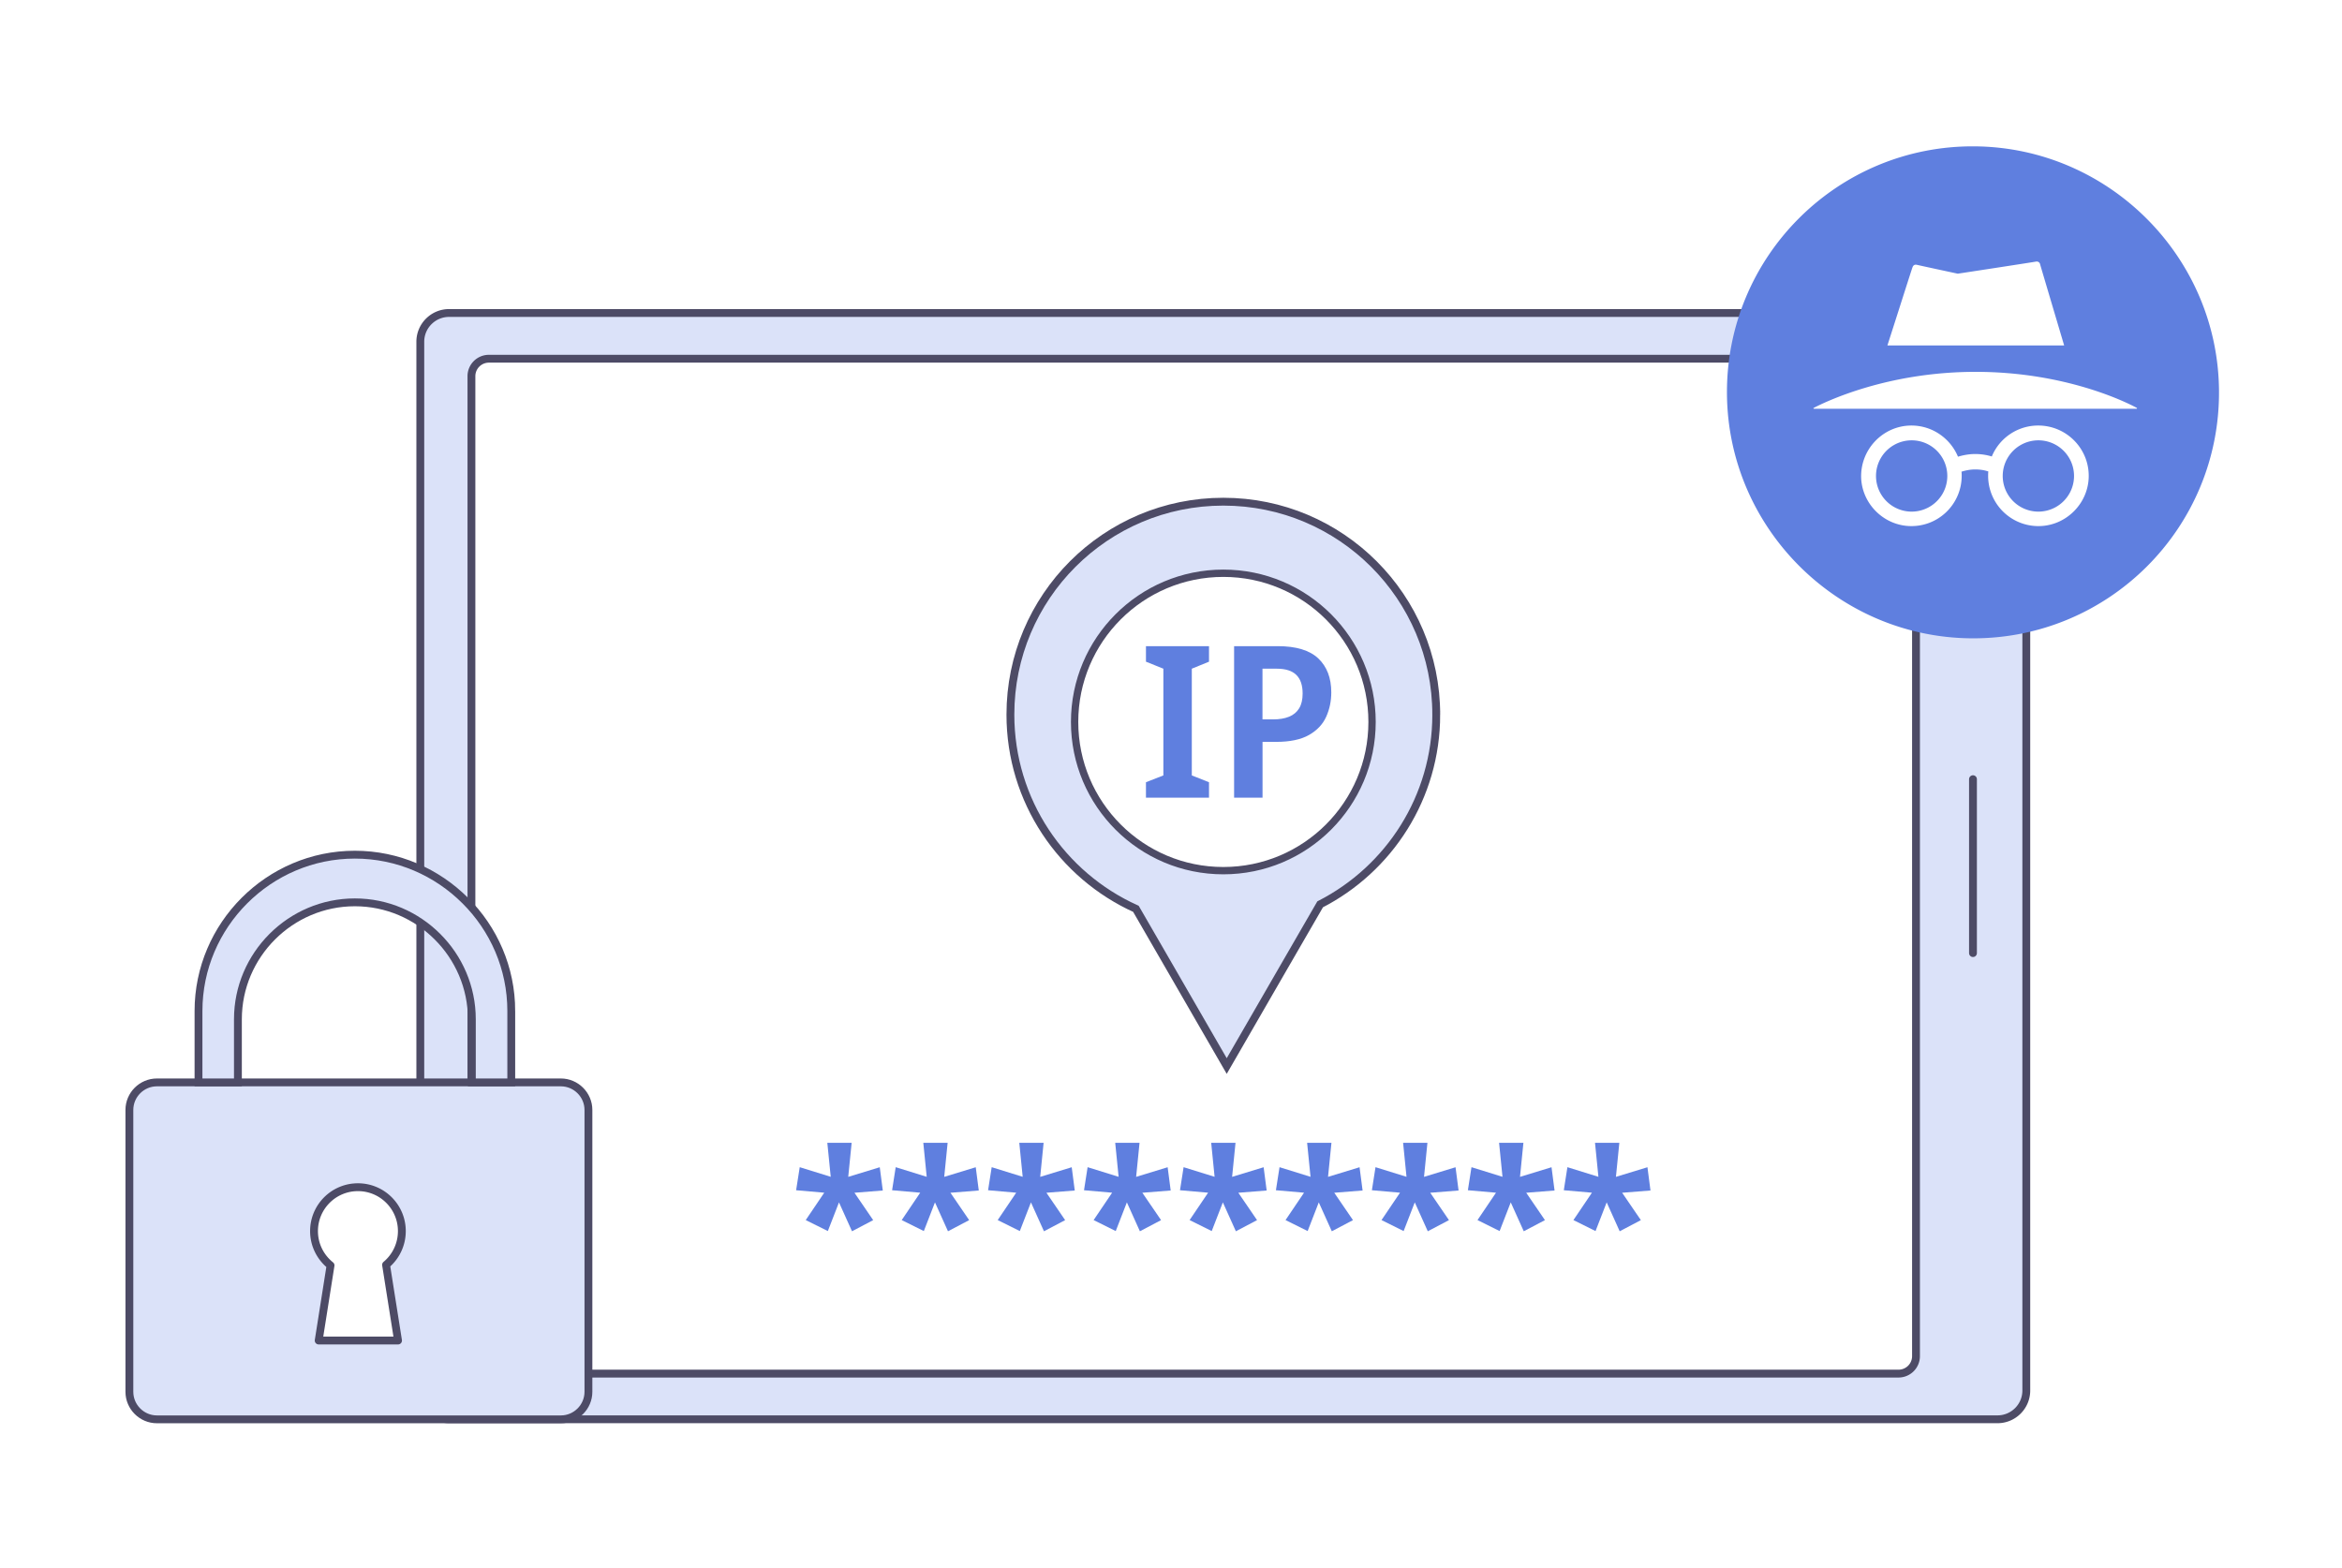 <svg xmlns="http://www.w3.org/2000/svg" width="448" height="300" fill="none" viewBox="0 0 448 300"><path fill="#fff" d="M0 0h448v300H0z"/><g clip-path="url(#a)"><path fill="#DBE2F9" stroke="#4D4B66" stroke-linecap="round" stroke-linejoin="round" stroke-miterlimit="10" stroke-width="1.5" d="M80.4 266.03V65.39c0-3.05 2.47-5.51 5.51-5.51H382.1c3.05 0 5.51 2.47 5.51 5.51v200.63c0 3.05-2.47 5.51-5.51 5.51H85.91a5.5 5.5 0 0 1-5.51-5.5"/><path fill="#fff" stroke="#4D4B66" stroke-linecap="round" stroke-linejoin="round" stroke-miterlimit="10" stroke-width="1.5" d="M90.18 259.45V71.97a3.34 3.34 0 0 1 3.34-3.34h269.651a3.34 3.34 0 0 1 3.34 3.34v187.48a3.34 3.34 0 0 1-3.34 3.34H93.511a3.344 3.344 0 0 1-3.33-3.34"/><path stroke="#4D4B66" stroke-linecap="round" stroke-linejoin="round" stroke-miterlimit="10" stroke-width="1.5" d="M377.41 149.07v33.27"/><path fill="#fff" d="M377.411 116.26c22.196 0 40.19-17.994 40.19-40.19s-17.994-40.19-40.19-40.19c-22.197 0-40.19 17.994-40.19 40.19s17.993 40.19 40.19 40.19"/><path fill="#5F7FDF" d="M377.801 28c-26.32-.24-47.69 21.14-47.45 47.45.24 25.57 21.1 46.43 46.67 46.67 26.32.24 47.69-21.14 47.45-47.45-.23-25.57-21.1-46.43-46.67-46.67m-11.96 23.14c.12-.35.39-.59.86-.47.86.2 7.8 1.69 7.8 1.69s14.43-2.2 14.94-2.31c.43-.08.75.16.82.55.04.16 2.47 8.35 4.59 15.49h-33.81c2.21-6.87 4.64-14.56 4.8-14.95m33.69 40.51c-.31 4.78-4.2 8.67-8.98 8.98a9.613 9.613 0 0 1-10.24-9.61c0-.27 0-.55.04-.82-.78-.27-1.65-.39-2.51-.39-.9 0-1.76.16-2.63.43.04.27.04.51.04.78 0 5.53-4.63 9.96-10.24 9.61-4.78-.31-8.67-4.2-8.98-8.98-.31-5.57 4.12-10.24 9.61-10.24 4 0 7.45 2.47 8.9 5.96 1.06-.31 2.16-.51 3.29-.51 1.1 0 2.16.16 3.18.47a9.59 9.59 0 0 1 8.9-5.92c5.54.01 9.97 4.67 9.62 10.24m9.18-13.45h-61.73c-.08 0-.12-.12-.04-.16 2.04-1.06 13.88-6.9 30.98-6.9 17.14 0 28.82 5.8 30.83 6.9.07.04.03.16-.04.16"/><path fill="#5F7FDF" d="M389.921 97.88a6.82 6.82 0 1 0 0-13.64 6.82 6.82 0 0 0 0 13.64m-24.241 0a6.82 6.82 0 1 0 0-13.64 6.82 6.82 0 0 0 0 13.64"/><path fill="#DBE2F9" stroke="#4D4B66" stroke-miterlimit="10" stroke-width="1.5" d="M274.74 136.72c0 15.83-9.03 29.55-22.21 36.29l-6.89 11.92-10.98 19.02-10.98-19.02-6.39-11.06c-14.16-6.39-24.01-20.62-24.01-37.16 0-22.5 18.23-40.73 40.73-40.73s40.73 18.24 40.73 40.74Z"/><path fill="#fff" stroke="#4D4B66" stroke-miterlimit="10" stroke-width="1.4" d="M234.011 166.57c15.712 0 28.45-12.737 28.45-28.45s-12.738-28.45-28.45-28.45-28.45 12.738-28.45 28.45 12.737 28.45 28.45 28.45Z"/><path fill="#5F7FDF" d="M231.27 152.61h-12.06v-2.96l3.33-1.3v-20.42l-3.33-1.34v-2.96h12.06v2.96l-3.29 1.34v20.42l3.29 1.3zm13.16-28.99c3.52 0 6.1.79 7.75 2.35 1.65 1.57 2.48 3.73 2.48 6.5 0 1.65-.32 3.2-.97 4.65s-1.75 2.61-3.29 3.49-3.64 1.32-6.29 1.32h-2.6v10.68h-5.44v-28.99zm-.21 4.31h-2.72v9.7h2.03c1.19 0 2.21-.17 3.05-.51s1.48-.87 1.93-1.6.67-1.68.67-2.84c0-1.6-.41-2.79-1.22-3.57-.81-.79-2.06-1.18-3.74-1.18m-81.31 90.72-.65 6.5 6.03-1.84.58 4.45-5.42.43 3.58 5.24-4.05 2.13-2.49-5.53-2.13 5.49-4.23-2.1 3.54-5.24-5.38-.47.69-4.41 5.93 1.84-.65-6.5h4.65zm18.36 0-.65 6.5 6.03-1.84.58 4.45-5.42.43 3.58 5.24-4.05 2.13-2.49-5.53-2.13 5.49-4.23-2.1 3.54-5.24-5.38-.47.69-4.41 5.93 1.84-.65-6.5h4.65zm18.36 0-.65 6.5 6.03-1.84.58 4.45-5.42.43 3.58 5.24-4.05 2.13-2.49-5.53-2.13 5.49-4.23-2.1 3.54-5.24-5.38-.47.69-4.41 5.93 1.84-.65-6.5h4.65zm18.35 0-.65 6.5 6.03-1.84.58 4.45-5.42.43 3.58 5.24-4.05 2.13-2.49-5.53-2.13 5.49-4.23-2.1 3.54-5.24-5.38-.47.69-4.41 5.93 1.84-.65-6.5h4.65zm18.36 0-.65 6.5 6.03-1.84.58 4.45-5.42.43 3.58 5.24-4.05 2.13-2.49-5.53-2.13 5.49-4.23-2.1 3.54-5.24-5.38-.47.69-4.41 5.93 1.84-.65-6.5h4.65zm18.35 0-.65 6.5 6.03-1.84.58 4.45-5.42.43 3.58 5.24-4.05 2.13-2.49-5.53-2.13 5.49-4.23-2.1 3.54-5.24-5.38-.47.69-4.41 5.93 1.84-.65-6.5h4.65zm18.36 0-.65 6.5 6.03-1.84.58 4.45-5.42.43 3.58 5.24-4.05 2.13-2.49-5.53-2.13 5.49-4.23-2.1 3.54-5.24-5.38-.47.69-4.41 5.93 1.84-.65-6.5h4.65zm18.36 0-.65 6.5 6.03-1.84.58 4.45-5.42.43 3.58 5.24-4.05 2.13-2.49-5.53-2.13 5.49-4.23-2.1 3.54-5.24-5.38-.47.69-4.41 5.93 1.84-.65-6.5h4.65zm18.35 0-.65 6.5 6.03-1.84.58 4.45-5.42.43 3.58 5.24-4.05 2.13-2.49-5.53-2.13 5.49-4.23-2.1 3.54-5.24-5.38-.47.69-4.41 5.93 1.84-.65-6.5h4.65z"/><path fill="#DBE2F9" stroke="#4D4B66" stroke-miterlimit="10" stroke-width="1.5" d="M112.56 212.35v53.92c0 2.9-2.38 5.27-5.27 5.27H30.02c-2.9 0-5.27-2.37-5.27-5.27v-53.92c0-2.9 2.37-5.27 5.27-5.27h77.26c2.91 0 5.28 2.38 5.28 5.27Z"/><path fill="#fff" stroke="#4D4B66" stroke-linejoin="round" stroke-miterlimit="10" stroke-width="1.5" d="M76.87 235.53c0-4.64-3.76-8.4-8.4-8.4s-8.4 3.76-8.4 8.4c0 2.66 1.24 5.02 3.16 6.56l-2.27 14.37h15.18l-2.29-14.47a8.4 8.4 0 0 0 3.02-6.46Z"/><path fill="#DBE2F9" stroke="#4D4B66" stroke-miterlimit="10" stroke-width="1.5" d="M97.8 193.42v13.66h-7.54V195c0-6.15-2.52-11.75-6.58-15.8-4.06-4.06-9.64-6.57-15.8-6.57-12.3 0-22.37 10.06-22.37 22.37v12.08h-7.54v-13.66c0-16.45 13.46-29.91 29.91-29.91 8.22 0 15.7 3.37 21.12 8.79 5.44 5.42 8.8 12.9 8.8 21.12Z"/></g><defs><clipPath id="a"><path fill="#fff" d="M24 28h400.47v244.29H24z"/></clipPath></defs></svg>